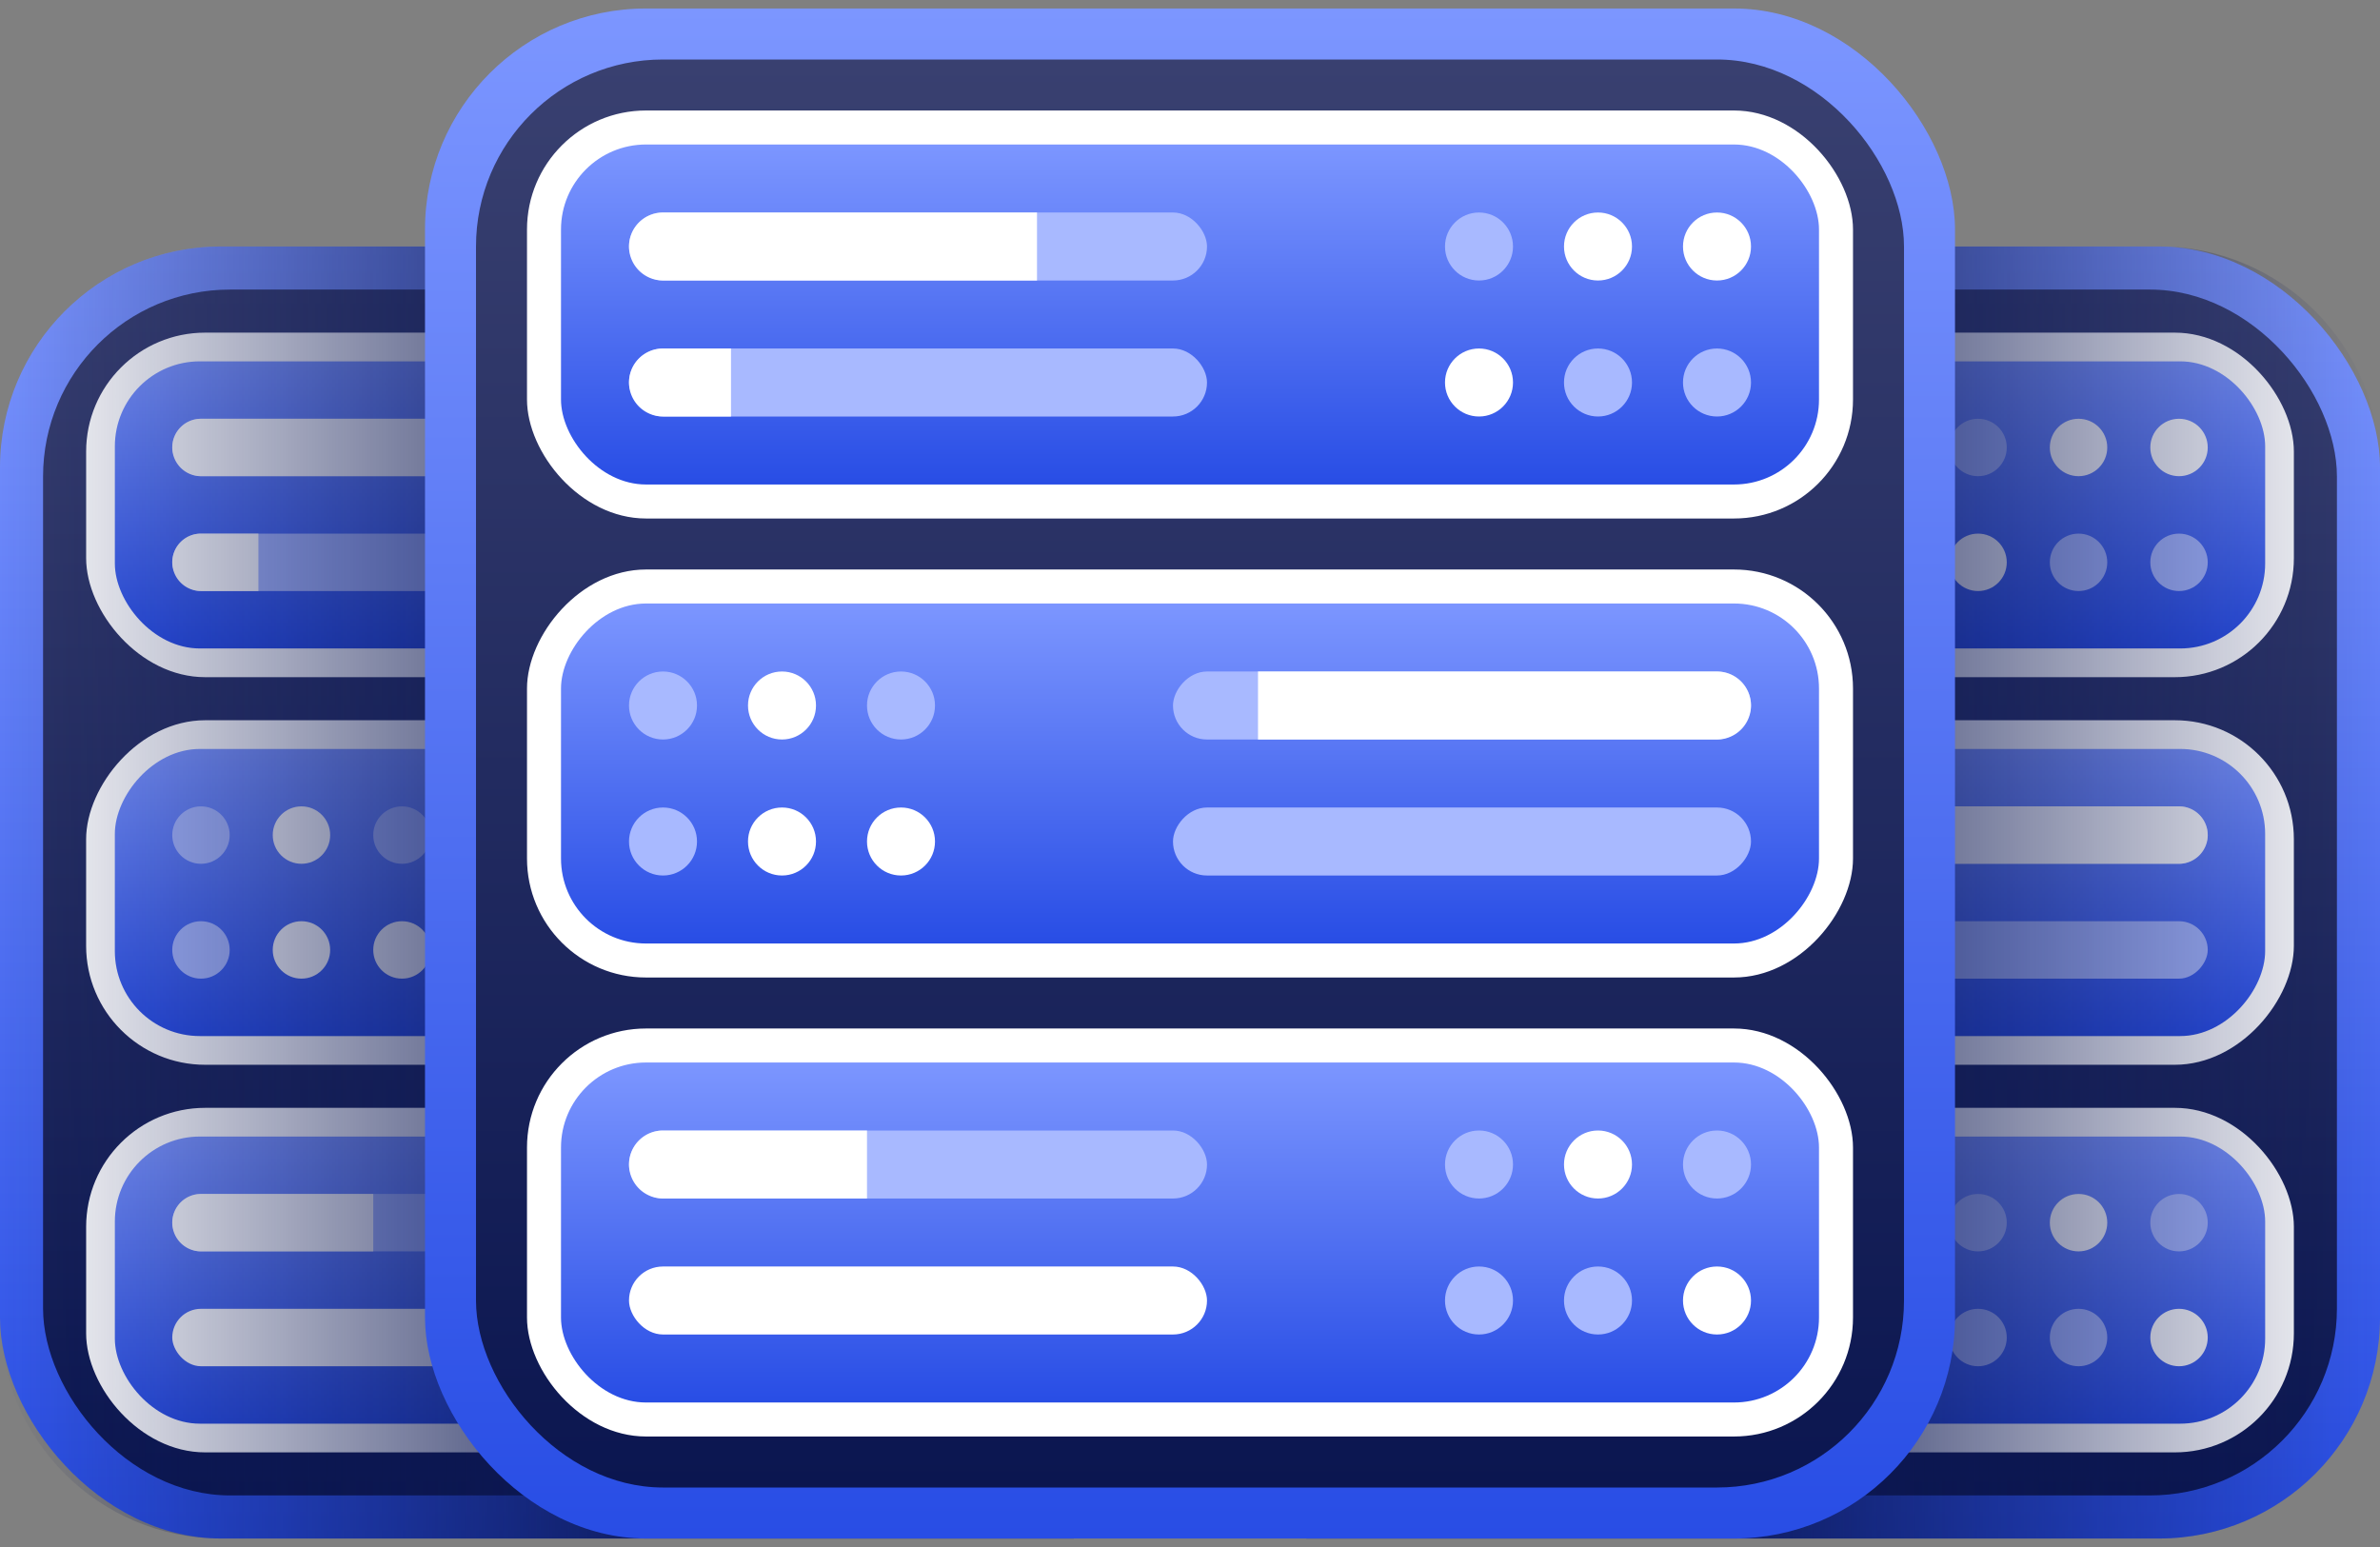 <svg width="140" height="91" fill="none" xmlns="http://www.w3.org/2000/svg"><rect width="100%" height="100%" fill="#808080" stroke="none"/><rect x="64" y="14.5" width="76" height="76" rx="13" fill="url(#paint0_linear_33_8613)"/><rect x="66.533" y="17.033" width="70.933" height="70.933" rx="11" fill="url(#paint1_linear_33_8613)"/><rect x="69.067" y="19.567" width="65.867" height="20.267" rx="7" fill="#fff"/><rect x="70.756" y="21.256" width="62.489" height="16.889" rx="5" fill="url(#paint2_linear_33_8613)"/><rect x="74.133" y="24.633" width="28.711" height="3.378" rx="1.689" fill="#A8B9FF"/><path d="M74.133 26.322c0-.933.756-1.689 1.69-1.689H94.4v3.378H75.822a1.689 1.689 0 01-1.689-1.689z" fill="#fff"/><rect x="74.133" y="31.389" width="28.711" height="3.378" rx="1.689" fill="#A8B9FF"/><circle cx="128.178" cy="26.322" r="1.689" fill="#fff"/><circle cx="122.267" cy="26.322" r="1.689" fill="#fff"/><circle cx="116.356" cy="26.322" r="1.689" fill="#A8B9FF"/><circle cx="116.356" cy="33.078" r="1.689" fill="#fff"/><circle cx="122.267" cy="33.078" r="1.689" fill="#A8B9FF"/><circle cx="128.178" cy="33.078" r="1.689" fill="#A8B9FF"/><path d="M74.133 33.078c0-.933.756-1.69 1.69-1.69H79.2v3.379h-3.378a1.689 1.689 0 01-1.689-1.69z" fill="#fff"/><rect width="65.867" height="20.267" rx="7" transform="matrix(-1 0 0 1 134.933 42.367)" fill="#fff"/><rect width="62.489" height="16.889" rx="5" transform="matrix(-1 0 0 1 133.244 44.056)" fill="url(#paint3_linear_33_8613)"/><rect width="28.711" height="3.378" rx="1.689" transform="matrix(-1 0 0 1 129.867 47.433)" fill="#A8B9FF"/><path d="M129.867 49.122a1.69 1.69 0 00-1.689-1.689h-22.8v3.378h22.8c.933 0 1.689-.756 1.689-1.689z" fill="#fff"/><rect width="28.711" height="3.378" rx="1.689" transform="matrix(-1 0 0 1 129.867 54.189)" fill="#A8B9FF"/><circle r="1.689" transform="matrix(-1 0 0 1 75.822 49.122)" fill="#A8B9FF"/><circle r="1.689" transform="matrix(-1 0 0 1 81.733 49.122)" fill="#fff"/><circle r="1.689" transform="matrix(-1 0 0 1 87.644 49.122)" fill="#A8B9FF"/><circle r="1.689" transform="matrix(-1 0 0 1 87.644 55.878)" fill="#fff"/><circle r="1.689" transform="matrix(-1 0 0 1 81.733 55.878)" fill="#fff"/><circle r="1.689" transform="matrix(-1 0 0 1 75.822 55.878)" fill="#A8B9FF"/><rect x="69.067" y="65.167" width="65.867" height="20.267" rx="7" fill="#fff"/><rect x="70.756" y="66.856" width="62.489" height="16.889" rx="5" fill="url(#paint4_linear_33_8613)"/><rect x="74.133" y="70.233" width="28.711" height="3.378" rx="1.689" fill="#A8B9FF"/><path d="M74.133 71.922a1.69 1.69 0 011.69-1.689h10.133v3.378H75.822a1.689 1.689 0 01-1.689-1.689z" fill="#fff"/><rect x="74.133" y="76.989" width="28.711" height="3.378" rx="1.689" fill="#fff"/><circle cx="128.178" cy="71.922" r="1.689" fill="#A8B9FF"/><circle cx="122.267" cy="71.922" r="1.689" fill="#fff"/><circle cx="116.356" cy="71.922" r="1.689" fill="#A8B9FF"/><circle cx="116.356" cy="78.678" r="1.689" fill="#A8B9FF"/><circle cx="122.267" cy="78.678" r="1.689" fill="#A8B9FF"/><circle cx="128.178" cy="78.678" r="1.689" fill="#fff"/><path fill-rule="evenodd" clip-rule="evenodd" d="M77 14.5c-7.18 0-13 5.82-13 13v50c0 7.18 5.82 13 13 13h50c7.18 0 13-5.82 13-13v-50c0-7.18-5.82-13-13-13H77z" fill="url(#paint5_linear_33_8613)"/><rect y="14.5" width="76" height="76" rx="13" fill="url(#paint6_linear_33_8613)"/><rect x="2.533" y="17.033" width="70.933" height="70.933" rx="11" fill="url(#paint7_linear_33_8613)"/><rect x="5.067" y="19.567" width="65.867" height="20.267" rx="7" fill="#fff"/><rect x="6.756" y="21.256" width="62.489" height="16.889" rx="5" fill="url(#paint8_linear_33_8613)"/><rect x="10.133" y="24.633" width="28.711" height="3.378" rx="1.689" fill="#A8B9FF"/><path d="M10.133 26.322c0-.933.756-1.689 1.69-1.689H30.4v3.378H11.822a1.689 1.689 0 01-1.689-1.689z" fill="#fff"/><rect x="10.133" y="31.389" width="28.711" height="3.378" rx="1.689" fill="#A8B9FF"/><circle cx="64.178" cy="26.322" r="1.689" fill="#fff"/><circle cx="58.267" cy="26.322" r="1.689" fill="#fff"/><circle cx="52.355" cy="26.322" r="1.689" fill="#A8B9FF"/><circle cx="52.355" cy="33.078" r="1.689" fill="#fff"/><circle cx="58.267" cy="33.078" r="1.689" fill="#A8B9FF"/><circle cx="64.178" cy="33.078" r="1.689" fill="#A8B9FF"/><path d="M10.133 33.078c0-.933.756-1.69 1.69-1.69H15.2v3.379h-3.378a1.689 1.689 0 01-1.689-1.69z" fill="#fff"/><rect width="65.867" height="20.267" rx="7" transform="matrix(-1 0 0 1 70.933 42.367)" fill="#fff"/><rect width="62.489" height="16.889" rx="5" transform="matrix(-1 0 0 1 69.244 44.056)" fill="url(#paint9_linear_33_8613)"/><rect width="28.711" height="3.378" rx="1.689" transform="matrix(-1 0 0 1 65.867 47.433)" fill="#A8B9FF"/><path d="M65.867 49.122a1.69 1.69 0 00-1.69-1.689h-22.8v3.378h22.8c.934 0 1.69-.756 1.69-1.689z" fill="#fff"/><rect width="28.711" height="3.378" rx="1.689" transform="matrix(-1 0 0 1 65.867 54.189)" fill="#A8B9FF"/><circle r="1.689" transform="matrix(-1 0 0 1 11.822 49.122)" fill="#A8B9FF"/><circle r="1.689" transform="matrix(-1 0 0 1 17.733 49.122)" fill="#fff"/><circle r="1.689" transform="matrix(-1 0 0 1 23.645 49.122)" fill="#A8B9FF"/><circle r="1.689" transform="matrix(-1 0 0 1 23.645 55.878)" fill="#fff"/><circle r="1.689" transform="matrix(-1 0 0 1 17.733 55.878)" fill="#fff"/><circle r="1.689" transform="matrix(-1 0 0 1 11.822 55.878)" fill="#A8B9FF"/><rect x="5.067" y="65.167" width="65.867" height="20.267" rx="7" fill="#fff"/><rect x="6.756" y="66.856" width="62.489" height="16.889" rx="5" fill="url(#paint10_linear_33_8613)"/><rect x="10.133" y="70.233" width="28.711" height="3.378" rx="1.689" fill="#A8B9FF"/><path d="M10.133 71.922a1.69 1.69 0 011.69-1.689h10.133v3.378H11.822a1.689 1.689 0 01-1.689-1.689z" fill="#fff"/><rect x="10.133" y="76.989" width="28.711" height="3.378" rx="1.689" fill="#fff"/><circle cx="64.178" cy="71.922" r="1.689" fill="#A8B9FF"/><circle cx="58.267" cy="71.922" r="1.689" fill="#fff"/><circle cx="52.355" cy="71.922" r="1.689" fill="#A8B9FF"/><circle cx="52.355" cy="78.678" r="1.689" fill="#A8B9FF"/><circle cx="58.267" cy="78.678" r="1.689" fill="#A8B9FF"/><circle cx="64.178" cy="78.678" r="1.689" fill="#fff"/><path fill-rule="evenodd" clip-rule="evenodd" d="M63 14.5c7.18 0 13 5.82 13 13v50c0 7.18-5.82 13-13 13H13c-7.18 0-13-5.82-13-13v-50c0-7.18 5.82-13 13-13h50z" fill="url(#paint11_linear_33_8613)"/><g clip-path="url(#clip0_33_8613)"><rect x="25" y=".5" width="90" height="90" rx="13" fill="url(#paint12_linear_33_8613)"/><rect x="28" y="3.5" width="84" height="84" rx="11" fill="url(#paint13_linear_33_8613)"/><rect x="31" y="6.5" width="78" height="24" rx="7" fill="#fff"/><rect x="33" y="8.5" width="74" height="20" rx="5" fill="url(#paint14_linear_33_8613)"/><rect x="37" y="12.5" width="34" height="4" rx="2" fill="#A8B9FF"/><path d="M37 14.5a2 2 0 012-2h22v4H39a2 2 0 01-2-2z" fill="#fff"/><rect x="37" y="20.5" width="34" height="4" rx="2" fill="#A8B9FF"/><circle cx="101" cy="14.5" r="2" fill="#fff"/><circle cx="94" cy="14.5" r="2" fill="#fff"/><circle cx="87" cy="14.5" r="2" fill="#A8B9FF"/><circle cx="87" cy="22.5" r="2" fill="#fff"/><circle cx="94" cy="22.5" r="2" fill="#A8B9FF"/><circle cx="101" cy="22.5" r="2" fill="#A8B9FF"/><path d="M37 22.5a2 2 0 012-2h4v4h-4a2 2 0 01-2-2z" fill="#fff"/><rect width="78" height="24" rx="7" transform="matrix(-1 0 0 1 109 33.5)" fill="#fff"/><rect width="74" height="20" rx="5" transform="matrix(-1 0 0 1 107 35.5)" fill="url(#paint15_linear_33_8613)"/><rect width="34" height="4" rx="2" transform="matrix(-1 0 0 1 103 39.5)" fill="#A8B9FF"/><path d="M103 41.5a2 2 0 00-2-2H74v4h27a2 2 0 002-2z" fill="#fff"/><rect width="34" height="4" rx="2" transform="matrix(-1 0 0 1 103 47.5)" fill="#A8B9FF"/><circle r="2" transform="matrix(-1 0 0 1 39 41.5)" fill="#A8B9FF"/><circle r="2" transform="matrix(-1 0 0 1 46 41.5)" fill="#fff"/><circle r="2" transform="matrix(-1 0 0 1 53 41.5)" fill="#A8B9FF"/><circle r="2" transform="matrix(-1 0 0 1 53 49.5)" fill="#fff"/><circle r="2" transform="matrix(-1 0 0 1 46 49.5)" fill="#fff"/><circle r="2" transform="matrix(-1 0 0 1 39 49.5)" fill="#A8B9FF"/><rect x="31" y="60.5" width="78" height="24" rx="7" fill="#fff"/><rect x="33" y="62.5" width="74" height="20" rx="5" fill="url(#paint16_linear_33_8613)"/><rect x="37" y="66.5" width="34" height="4" rx="2" fill="#A8B9FF"/><path d="M37 68.5a2 2 0 012-2h12v4H39a2 2 0 01-2-2z" fill="#fff"/><rect x="37" y="74.5" width="34" height="4" rx="2" fill="#fff"/><circle cx="101" cy="68.5" r="2" fill="#A8B9FF"/><circle cx="94" cy="68.5" r="2" fill="#fff"/><circle cx="87" cy="68.5" r="2" fill="#A8B9FF"/><circle cx="87" cy="76.5" r="2" fill="#A8B9FF"/><circle cx="94" cy="76.5" r="2" fill="#A8B9FF"/><circle cx="101" cy="76.5" r="2" fill="#fff"/></g><defs><linearGradient id="paint0_linear_33_8613" x1="102" y1="14.5" x2="102" y2="90.5" gradientUnits="userSpaceOnUse"><stop stop-color="#7C96FF"/><stop offset="1" stop-color="#284DE5"/></linearGradient><linearGradient id="paint1_linear_33_8613" x1="102" y1="17.033" x2="102" y2="87.967" gradientUnits="userSpaceOnUse"><stop stop-color="#394070"/><stop offset="1" stop-color="#0B1650"/></linearGradient><linearGradient id="paint2_linear_33_8613" x1="102" y1="21.256" x2="102" y2="38.145" gradientUnits="userSpaceOnUse"><stop stop-color="#7C96FF"/><stop offset="1" stop-color="#284DE5"/></linearGradient><linearGradient id="paint3_linear_33_8613" x1="31.244" y1="0" x2="31.244" y2="16.889" gradientUnits="userSpaceOnUse"><stop stop-color="#7C96FF"/><stop offset="1" stop-color="#284DE5"/></linearGradient><linearGradient id="paint4_linear_33_8613" x1="102" y1="66.856" x2="102" y2="83.745" gradientUnits="userSpaceOnUse"><stop stop-color="#7C96FF"/><stop offset="1" stop-color="#284DE5"/></linearGradient><linearGradient id="paint5_linear_33_8613" x1="140" y1="48" x2="70.5" y2="48" gradientUnits="userSpaceOnUse"><stop stop-color="#0C1751" stop-opacity="0"/><stop offset=".632" stop-color="#0C1751"/></linearGradient><linearGradient id="paint6_linear_33_8613" x1="38" y1="14.5" x2="38" y2="90.5" gradientUnits="userSpaceOnUse"><stop stop-color="#7C96FF"/><stop offset="1" stop-color="#284DE5"/></linearGradient><linearGradient id="paint7_linear_33_8613" x1="38" y1="17.033" x2="38" y2="87.967" gradientUnits="userSpaceOnUse"><stop stop-color="#394070"/><stop offset="1" stop-color="#0B1650"/></linearGradient><linearGradient id="paint8_linear_33_8613" x1="38" y1="21.256" x2="38" y2="38.145" gradientUnits="userSpaceOnUse"><stop stop-color="#7C96FF"/><stop offset="1" stop-color="#284DE5"/></linearGradient><linearGradient id="paint9_linear_33_8613" x1="31.244" y1="0" x2="31.244" y2="16.889" gradientUnits="userSpaceOnUse"><stop stop-color="#7C96FF"/><stop offset="1" stop-color="#284DE5"/></linearGradient><linearGradient id="paint10_linear_33_8613" x1="38" y1="66.856" x2="38" y2="83.745" gradientUnits="userSpaceOnUse"><stop stop-color="#7C96FF"/><stop offset="1" stop-color="#284DE5"/></linearGradient><linearGradient id="paint11_linear_33_8613" x1="0" y1="48" x2="69.5" y2="48" gradientUnits="userSpaceOnUse"><stop stop-color="#0C1751" stop-opacity="0"/><stop offset=".632" stop-color="#0C1751"/></linearGradient><linearGradient id="paint12_linear_33_8613" x1="70" y1=".5" x2="70" y2="90.5" gradientUnits="userSpaceOnUse"><stop stop-color="#7C96FF"/><stop offset="1" stop-color="#284DE5"/></linearGradient><linearGradient id="paint13_linear_33_8613" x1="70" y1="3.5" x2="70" y2="87.5" gradientUnits="userSpaceOnUse"><stop stop-color="#394070"/><stop offset="1" stop-color="#0B1650"/></linearGradient><linearGradient id="paint14_linear_33_8613" x1="70" y1="8.5" x2="70" y2="28.5" gradientUnits="userSpaceOnUse"><stop stop-color="#7C96FF"/><stop offset="1" stop-color="#284DE5"/></linearGradient><linearGradient id="paint15_linear_33_8613" x1="37" y1="0" x2="37" y2="20" gradientUnits="userSpaceOnUse"><stop stop-color="#7C96FF"/><stop offset="1" stop-color="#284DE5"/></linearGradient><linearGradient id="paint16_linear_33_8613" x1="70" y1="62.5" x2="70" y2="82.5" gradientUnits="userSpaceOnUse"><stop stop-color="#7C96FF"/><stop offset="1" stop-color="#284DE5"/></linearGradient><clipPath id="clip0_33_8613"><path fill="#fff" transform="translate(25 .5)" d="M0 0h90v90H0z"/></clipPath></defs></svg>